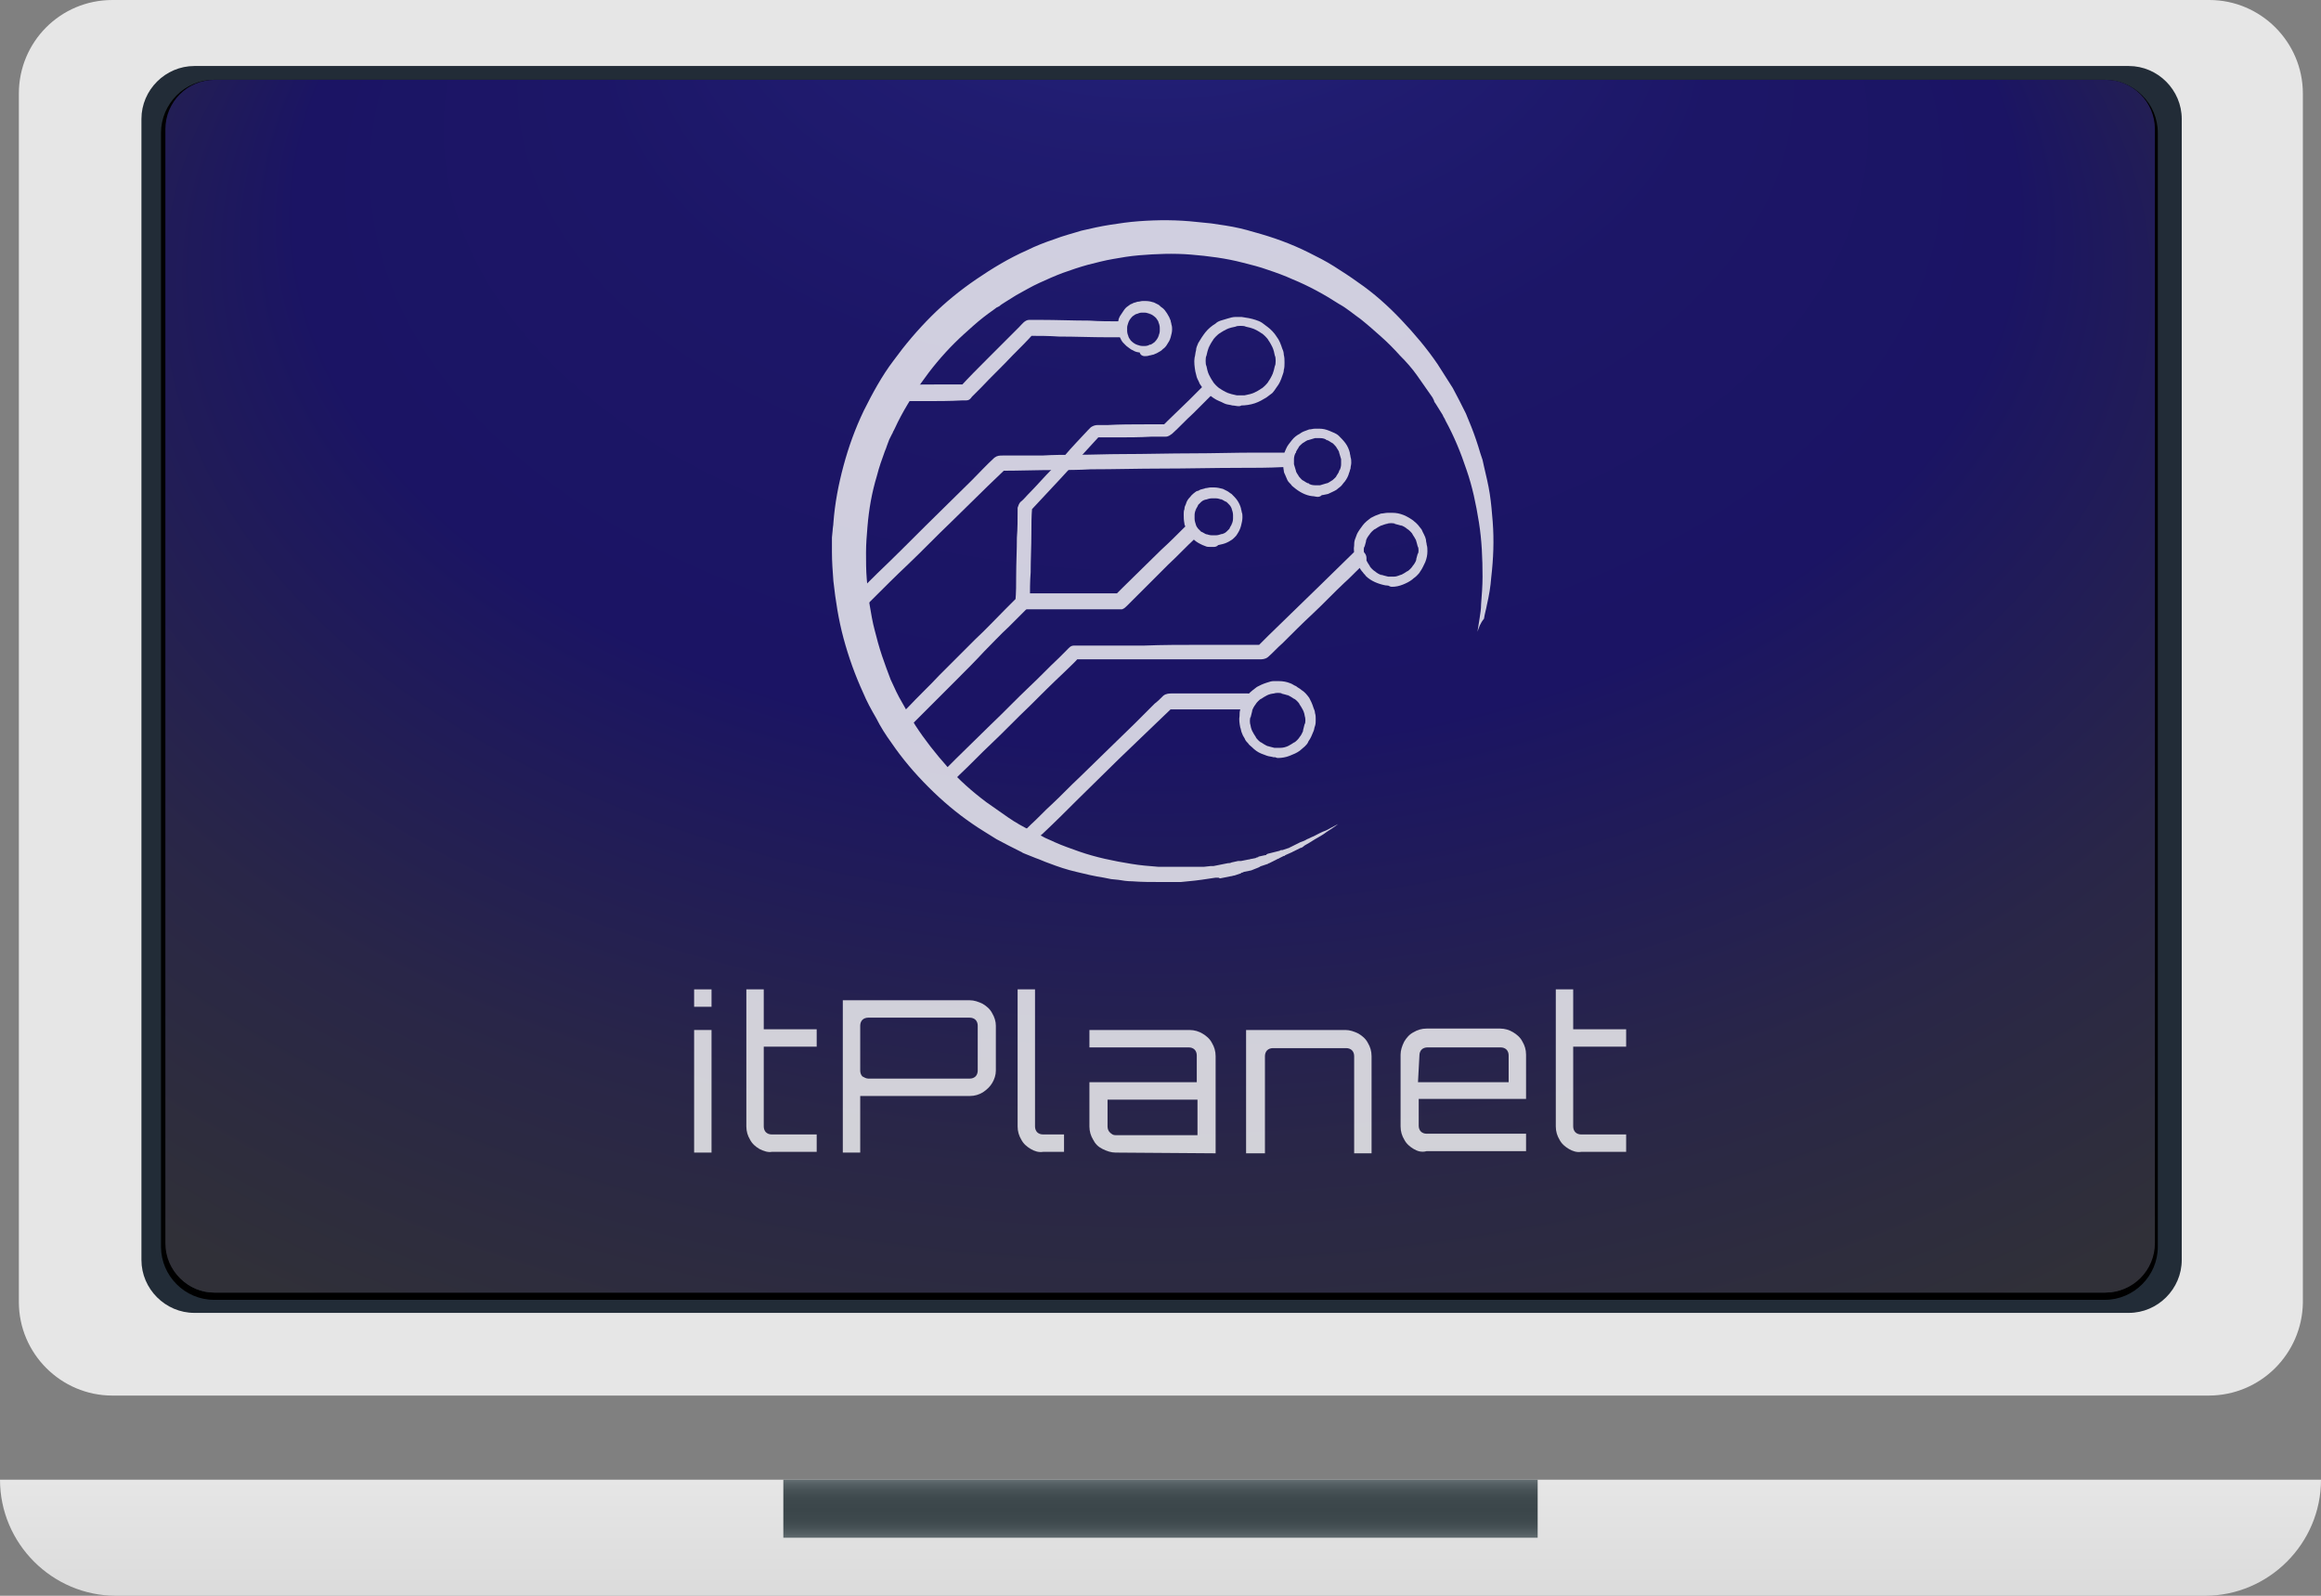 <?xml version="1.0" encoding="utf-8"?>
<!-- Generator: Adobe Illustrator 25.4.1, SVG Export Plug-In . SVG Version: 6.00 Build 0)  -->
<svg version="1.1" id="Слой_1" xmlns="http://www.w3.org/2000/svg" xmlns:xlink="http://www.w3.org/1999/xlink" x="0px" y="0px"
	 viewBox="0 0 320 220" style="enable-background:new 0 0 320 220;" xml:space="preserve">
<rect x="0" y="0" width="320" height="220" fill="#808080" stroke="none"/>
<style type="text/css">
	.st0{fill:url(#SVGID_1_);}
	.st1{fill:url(#SVGID_00000123438802494078333380000003738455240524126898_);}
	.st2{fill:url(#SVGID_00000070097276512550702620000014459206782276855698_);}
	.st3{fill:#222C37;}
	.st4{fill:url(#SVGID_00000039816703300642355190000006088159722766484377_);}
	.st5{opacity:0.8;}
	.st6{fill:#FCFCFC;}
</style>
<g>
	
		<linearGradient id="SVGID_1_" gradientUnits="userSpaceOnUse" x1="333.708" y1="49.708" x2="349.708" y2="49.708" gradientTransform="matrix(-4.371139e-08 -1 -1 4.371139e-08 209.708 553.708)">
		<stop  offset="0" style="stop-color:#DBDBDB"/>
		<stop  offset="1" style="stop-color:#E6E6E6"/>
	</linearGradient>
	<path class="st0" d="M304,220H16c-8.8,0-16-7.2-16-16l0,0h320l0,0C320,212.8,312.8,220,304,220z"/>
	
		<linearGradient id="SVGID_00000164491440152155856780000012744243028149065862_" gradientUnits="userSpaceOnUse" x1="337.708" y1="53.708" x2="345.708" y2="53.708" gradientTransform="matrix(-4.371139e-08 -1 -1 4.371139e-08 213.708 549.708)">
		<stop  offset="0" style="stop-color:#616C70"/>
		<stop  offset="5.650667e-02" style="stop-color:#566165"/>
		<stop  offset="0.166" style="stop-color:#475256"/>
		<stop  offset="0.293" style="stop-color:#3E494D"/>
		<stop  offset="0.482" style="stop-color:#3B464A"/>
		<stop  offset="0.682" style="stop-color:#3E494D"/>
		<stop  offset="0.816" style="stop-color:#475256"/>
		<stop  offset="0.931" style="stop-color:#566165"/>
		<stop  offset="1" style="stop-color:#636E72"/>
	</linearGradient>
	<rect x="108" y="204" style="fill:url(#SVGID_00000164491440152155856780000012744243028149065862_);" width="104" height="8"/>
	
		<linearGradient id="SVGID_00000052814284921420324080000003400661387634908601_" gradientUnits="userSpaceOnUse" x1="245.506" y1="165.46" x2="437.906" y2="165.46" gradientTransform="matrix(-4.371139e-08 -1 -1 4.371139e-08 325.51 437.906)">
		<stop  offset="0" style="stop-color:#E6E6E6"/>
		<stop  offset="1" style="stop-color:#E6E6E6"/>
	</linearGradient>
	<path style="fill:url(#SVGID_00000052814284921420324080000003400661387634908601_);" d="M304.5,192.4h-289
		c-7.1,0-12.9-5.8-12.9-12.9V12.9C2.6,5.8,8.3,0,15.5,0h289.1c7.1,0,12.9,5.8,12.9,12.9v166.7C317.4,186.6,311.7,192.4,304.5,192.4z
		"/>
	<path class="st3" d="M300.8,16.4v157.3c0,4-3.3,7.3-7.3,7.3H26.8c-4,0-7.3-3.3-7.3-7.3V16.4c0-4,3.3-7.3,7.3-7.3h266.7
		C297.5,9.1,300.8,12.4,300.8,16.4z"/>
</g>
<path d="M290.2,12c3.5,0,6.3,2.8,6.3,6.3v153.6c0,3.5-2.8,6.3-6.3,6.3H29.5c-3.5,0-6.3-2.8-6.3-6.3V18.3c0-3.5,2.8-6.3,6.3-6.3
	L290.2,12 M290.2,11H29.5c-4,0-7.3,3.3-7.3,7.3v153.6c0,4,3.3,7.3,7.3,7.3h260.7c4,0,7.3-3.3,7.3-7.3V18.3
	C297.5,14.3,294.2,11,290.2,11L290.2,11z"/>
<radialGradient id="SVGID_00000096760657611330400870000008663655685747595137_" cx="160" cy="159.488" r="234.087" fx="158.896" fy="372.582" gradientTransform="matrix(1 0 0 -0.62 0 193.472)" gradientUnits="userSpaceOnUse">
	<stop  offset="0" style="stop-color:#2E3192"/>
	<stop  offset="8.611822e-02" style="stop-color:#272681"/>
	<stop  offset="0.202" style="stop-color:#201C70"/>
	<stop  offset="0.332" style="stop-color:#1C1667"/>
	<stop  offset="0.507" style="stop-color:#1B1464"/>
	<stop  offset="0.523" style="stop-color:#1C1661"/>
	<stop  offset="0.705" style="stop-color:#292648"/>
	<stop  offset="0.869" style="stop-color:#303038"/>
	<stop  offset="1" style="stop-color:#333333"/>
</radialGradient>
<path style="fill:url(#SVGID_00000096760657611330400870000008663655685747595137_);" d="M29.6,178.2c-3.7,0-6.8-3-6.8-6.8V17.8
	c0-3.7,3-6.8,6.8-6.8h260.7c3.7,0,6.8,3,6.8,6.8v153.6c0,3.7-3,6.8-6.8,6.8L29.6,178.2L29.6,178.2z"/>
<g class="st5">
	<g>
		<g>
			<g>
				<path class="st6" d="M176.2,103.1c-0.2,0-0.5,0-0.7,0c0.1,0,0.1,0,0.2,0c-0.4-0.1-0.8-0.2-1.1-0.3c0.1,0,0.1,0,0.2,0.1
					c-0.4-0.2-0.7-0.4-1-0.6c0,0,0.1,0.1,0.1,0.1c-0.3-0.2-0.6-0.5-0.8-0.8c0,0,0.1,0.1,0.1,0.1c-0.2-0.3-0.4-0.6-0.6-1
					c0,0.1,0,0.1,0.1,0.2c-0.2-0.4-0.3-0.8-0.3-1.1c0,0.1,0,0.1,0,0.2c-0.1-0.4-0.1-0.8,0-1.2c0,0.1,0,0.1,0,0.2
					c0.1-0.4,0.2-0.8,0.3-1.2c0,0.1,0,0.1-0.1,0.2c0.2-0.4,0.3-0.7,0.6-1c0,0-0.1,0.1-0.1,0.1c0.2-0.3,0.5-0.6,0.8-0.8
					c0,0-0.1,0.1-0.1,0.1c0.3-0.2,0.6-0.4,1-0.6c-0.1,0-0.1,0-0.2,0.1c0.4-0.2,0.8-0.3,1.2-0.3c-0.1,0-0.1,0-0.2,0
					c0.4-0.1,0.8-0.1,1.2,0c-0.1,0-0.1,0-0.2,0c0.4,0.1,0.8,0.2,1.1,0.3c-0.1,0-0.1,0-0.2-0.1c0.4,0.2,0.7,0.4,1,0.6
					c0,0-0.1-0.1-0.1-0.1c0.3,0.2,0.6,0.5,0.8,0.8c0,0-0.1-0.1-0.1-0.1c0.2,0.3,0.4,0.6,0.6,1c0-0.1,0-0.1-0.1-0.2
					c0.2,0.4,0.3,0.8,0.3,1.1c0-0.1,0-0.1,0-0.2c0.1,0.4,0.1,0.8,0,1.2c0-0.1,0-0.1,0-0.2c-0.1,0.4-0.2,0.8-0.3,1.2
					c0-0.1,0-0.1,0.1-0.2c-0.2,0.4-0.3,0.7-0.6,1c0,0,0.1-0.1,0.1-0.1c-0.2,0.3-0.5,0.6-0.8,0.8c0,0,0.1-0.1,0.1-0.1
					c-0.3,0.2-0.6,0.4-1,0.6c0.1,0,0.1,0,0.2-0.1c-0.4,0.2-0.8,0.3-1.2,0.3c0.1,0,0.1,0,0.2,0C176.6,103.1,176.4,103.1,176.2,103.1
					c-0.2,0-0.4,0.1-0.5,0.2c-0.1,0.1-0.2,0.3-0.2,0.5c0,0.2,0.1,0.4,0.2,0.5c0.1,0.1,0.3,0.2,0.5,0.2c0.5,0,1.1-0.1,1.6-0.3
					c0.5-0.2,1-0.4,1.4-0.7c0.2-0.2,0.5-0.4,0.7-0.6c0.2-0.2,0.4-0.4,0.5-0.7c0.3-0.4,0.5-0.9,0.7-1.4c0.1-0.2,0.1-0.5,0.2-0.7
					c0.1-0.3,0.1-0.6,0.1-0.9c0-0.3,0-0.6-0.1-0.9c0-0.2-0.1-0.5-0.2-0.7c-0.1-0.3-0.2-0.6-0.3-0.8c-0.1-0.2-0.2-0.4-0.3-0.6
					c-0.3-0.4-0.6-0.8-1.1-1.1c-0.2-0.2-0.5-0.3-0.7-0.5c-0.3-0.1-0.5-0.3-0.8-0.4c-0.5-0.2-1-0.3-1.6-0.3c-0.2,0-0.5,0-0.7,0
					c-0.3,0-0.6,0.1-0.9,0.2c-0.3,0.1-0.6,0.2-0.8,0.3c-0.2,0.1-0.4,0.2-0.6,0.3c-0.4,0.3-0.8,0.6-1.2,1c-0.3,0.4-0.6,0.8-0.8,1.3
					c-0.1,0.3-0.2,0.5-0.3,0.8s-0.1,0.6-0.1,0.9c-0.1,0.5,0,1.1,0.1,1.6c0.1,0.2,0.1,0.5,0.2,0.7c0.1,0.3,0.2,0.5,0.4,0.8
					c0.1,0.3,0.3,0.5,0.5,0.7c0.1,0.2,0.3,0.3,0.5,0.5c0.4,0.4,0.8,0.7,1.3,0.9c0.3,0.1,0.5,0.2,0.8,0.3c0.3,0.1,0.6,0.1,0.9,0.2
					c0.2,0,0.5,0,0.7,0c0.2,0,0.4-0.1,0.5-0.2c0.1-0.1,0.2-0.3,0.2-0.5c0-0.2-0.1-0.4-0.2-0.5C176.6,103.2,176.4,103.1,176.2,103.1z
					"/>
			</g>
		</g>
		<g>
			<g>
				<path class="st6" d="M191.9,79.5c-0.2,0-0.4,0-0.7,0c0.1,0,0.1,0,0.2,0c-0.4-0.1-0.8-0.2-1.1-0.3c0.1,0,0.1,0,0.2,0.1
					c-0.3-0.1-0.7-0.3-1-0.6c0,0,0.1,0.1,0.1,0.1c-0.3-0.2-0.6-0.5-0.8-0.8c0,0,0.1,0.1,0.1,0.1c-0.2-0.3-0.4-0.6-0.6-1
					c0,0.1,0,0.1,0.1,0.2c-0.1-0.3-0.2-0.7-0.3-1.1c0,0.1,0,0.1,0,0.2c-0.1-0.4-0.1-0.8,0-1.1c0,0.1,0,0.1,0,0.2
					c0.1-0.4,0.2-0.7,0.3-1.1c0,0.1,0,0.1-0.1,0.2c0.1-0.3,0.3-0.7,0.6-1c0,0-0.1,0.1-0.1,0.1c0.2-0.3,0.5-0.6,0.8-0.8
					c0,0-0.1,0.1-0.1,0.1c0.3-0.2,0.6-0.4,1-0.6c-0.1,0-0.1,0-0.2,0.1c0.4-0.1,0.7-0.3,1.1-0.3c-0.1,0-0.1,0-0.2,0
					c0.4-0.1,0.8-0.1,1.2,0c-0.1,0-0.1,0-0.2,0c0.4,0.1,0.8,0.2,1.1,0.3c-0.1,0-0.1,0-0.2-0.1c0.3,0.1,0.7,0.3,1,0.6
					c0,0-0.1-0.1-0.1-0.1c0.3,0.2,0.6,0.5,0.8,0.8c0,0-0.1-0.1-0.1-0.1c0.2,0.3,0.4,0.6,0.6,1c0-0.1,0-0.1-0.1-0.2
					c0.1,0.3,0.2,0.7,0.3,1.1c0-0.1,0-0.1,0-0.2c0.1,0.4,0.1,0.8,0,1.1c0-0.1,0-0.1,0-0.2c-0.1,0.4-0.2,0.7-0.3,1.1
					c0-0.1,0-0.1,0.1-0.2c-0.1,0.3-0.3,0.7-0.6,1c0,0,0.1-0.1,0.1-0.1c-0.2,0.3-0.5,0.6-0.8,0.8c0,0,0.1-0.1,0.1-0.1
					c-0.3,0.2-0.6,0.4-1,0.6c0.1,0,0.1,0,0.2-0.1c-0.4,0.1-0.7,0.3-1.1,0.3c0.1,0,0.1,0,0.2,0C192.2,79.5,192.1,79.5,191.9,79.5
					c-0.2,0-0.4,0.1-0.5,0.2c-0.1,0.1-0.2,0.3-0.2,0.5c0,0.2,0.1,0.4,0.2,0.5c0.1,0.1,0.3,0.2,0.5,0.2c0.5,0,1-0.1,1.5-0.3
					c0.5-0.2,0.9-0.4,1.3-0.7c0.2-0.2,0.4-0.3,0.6-0.5c0.2-0.2,0.4-0.4,0.5-0.6c0.3-0.4,0.5-0.9,0.7-1.3c0.2-0.5,0.3-1,0.3-1.5
					c0-0.3,0-0.6-0.1-0.9c0-0.2-0.1-0.4-0.1-0.7c-0.1-0.5-0.4-0.9-0.6-1.4c-0.3-0.4-0.6-0.8-1-1.1c-0.2-0.2-0.4-0.3-0.7-0.5
					c-0.2-0.1-0.5-0.3-0.8-0.4c-0.5-0.2-1-0.3-1.5-0.3c-0.2,0-0.5,0-0.7,0c-0.3,0-0.6,0.1-0.9,0.1c-0.3,0.1-0.5,0.2-0.8,0.3
					c-0.2,0.1-0.4,0.2-0.6,0.3c-0.4,0.3-0.8,0.6-1.1,1c-0.3,0.4-0.6,0.8-0.8,1.2c-0.1,0.3-0.2,0.5-0.3,0.8c-0.1,0.3-0.1,0.6-0.1,0.8
					c-0.1,0.5,0,1,0.1,1.6c0,0.2,0.1,0.4,0.2,0.6c0.1,0.3,0.2,0.5,0.4,0.8c0.1,0.2,0.3,0.5,0.5,0.7c0.1,0.2,0.3,0.3,0.4,0.5
					c0.7,0.7,1.7,1.1,2.7,1.3c0.3,0,0.6,0.1,0.9,0.1c0.2,0,0.4-0.1,0.5-0.2c0.1-0.1,0.2-0.3,0.2-0.5c0-0.2-0.1-0.4-0.2-0.5
					C192.3,79.6,192.1,79.5,191.9,79.5z"/>
			</g>
		</g>
		<g>
			<g>
				<path class="st6" d="M167.4,73.8c-0.2,0-0.3,0-0.5,0c0.1,0,0.1,0,0.2,0c-0.3,0-0.6-0.1-0.9-0.2c0.1,0,0.1,0,0.2,0.1
					c-0.3-0.1-0.5-0.3-0.8-0.4c0,0,0.1,0.1,0.1,0.1c-0.2-0.2-0.4-0.4-0.6-0.6c0,0,0.1,0.1,0.1,0.1c-0.2-0.2-0.3-0.5-0.4-0.7
					c0,0.1,0,0.1,0.1,0.2c-0.1-0.3-0.2-0.6-0.2-0.9c0,0.1,0,0.1,0,0.2c0-0.3,0-0.6,0-0.9c0,0.1,0,0.1,0,0.2c0-0.3,0.1-0.6,0.2-0.8
					c0,0.1,0,0.1-0.1,0.2c0.1-0.3,0.3-0.5,0.4-0.8c0,0-0.1,0.1-0.1,0.1c0.2-0.2,0.4-0.4,0.6-0.6c0,0-0.1,0.1-0.1,0.1
					c0.2-0.2,0.5-0.3,0.8-0.4c-0.1,0-0.1,0-0.2,0.1c0.3-0.1,0.6-0.2,0.9-0.2c-0.1,0-0.1,0-0.2,0c0.3,0,0.6,0,0.9,0
					c-0.1,0-0.1,0-0.2,0c0.3,0,0.6,0.1,0.9,0.2c-0.1,0-0.1,0-0.2-0.1c0.3,0.1,0.5,0.3,0.8,0.4c0,0-0.1-0.1-0.1-0.1
					c0.2,0.2,0.4,0.4,0.6,0.6c0,0-0.1-0.1-0.1-0.1c0.2,0.2,0.3,0.5,0.4,0.7c0-0.1,0-0.1-0.1-0.2c0.1,0.3,0.2,0.6,0.2,0.9
					c0-0.1,0-0.1,0-0.2c0,0.3,0,0.6,0,0.9c0-0.1,0-0.1,0-0.2c0,0.3-0.1,0.6-0.2,0.8c0-0.1,0-0.1,0.1-0.2c-0.1,0.3-0.3,0.5-0.4,0.8
					c0,0,0.1-0.1,0.1-0.1c-0.2,0.2-0.4,0.4-0.6,0.6c0,0,0.1-0.1,0.1-0.1c-0.2,0.2-0.5,0.3-0.8,0.4c0.1,0,0.1,0,0.2-0.1
					c-0.3,0.1-0.6,0.2-0.9,0.2c0.1,0,0.1,0,0.2,0C167.7,73.8,167.5,73.8,167.4,73.8c-0.2,0-0.4,0.1-0.5,0.2
					c-0.1,0.1-0.2,0.3-0.2,0.5c0,0.2,0.1,0.4,0.2,0.5c0.1,0.1,0.3,0.2,0.5,0.2c0.4,0,0.8-0.1,1.2-0.2c0.4-0.1,0.8-0.3,1.1-0.5
					c0.2-0.1,0.4-0.3,0.5-0.4c0.2-0.2,0.3-0.3,0.4-0.5c0.2-0.3,0.4-0.7,0.5-1.1c0.1-0.4,0.2-0.8,0.2-1.2c0-0.2,0-0.5-0.1-0.7
					c0-0.2-0.1-0.3-0.1-0.5c-0.1-0.4-0.3-0.8-0.5-1.1c-0.2-0.3-0.5-0.6-0.8-0.9c-0.2-0.1-0.4-0.3-0.6-0.4c-0.2-0.1-0.4-0.2-0.6-0.3
					c-0.4-0.1-0.8-0.2-1.2-0.2c-0.2,0-0.4,0-0.5,0c-0.2,0-0.5,0.1-0.7,0.1c-0.2,0.1-0.4,0.1-0.7,0.2c-0.2,0.1-0.3,0.2-0.5,0.2
					c-0.3,0.2-0.7,0.5-0.9,0.8c-0.3,0.3-0.5,0.6-0.6,1c-0.1,0.2-0.2,0.4-0.2,0.7c-0.1,0.2-0.1,0.5-0.1,0.7c0,0.4,0,0.8,0.1,1.3
					c0,0.2,0.1,0.3,0.2,0.5c0.1,0.2,0.2,0.4,0.3,0.6c0.1,0.2,0.3,0.4,0.4,0.6c0.1,0.1,0.2,0.3,0.3,0.4c0.3,0.3,0.6,0.5,1,0.7
					c0.2,0.1,0.4,0.2,0.7,0.3c0.2,0.1,0.4,0.1,0.6,0.1c0.2,0,0.4,0,0.6,0c0.2,0,0.4-0.1,0.5-0.2c0.1-0.1,0.2-0.3,0.2-0.5
					c0-0.2-0.1-0.4-0.2-0.5C167.8,73.9,167.6,73.8,167.4,73.8z"/>
			</g>
		</g>
		<g>
			<g>
				<path class="st6" d="M171.1,54.5c-0.3,0-0.6,0-0.8,0c0.1,0,0.1,0,0.2,0c-0.5-0.1-0.9-0.2-1.4-0.4c0.1,0,0.1,0,0.2,0.1
					c-0.4-0.2-0.8-0.4-1.2-0.7c0,0,0.1,0.1,0.1,0.1c-0.4-0.3-0.7-0.6-1-1c0,0,0.1,0.1,0.1,0.1c-0.3-0.4-0.5-0.8-0.7-1.2
					c0,0.1,0,0.1,0.1,0.2c-0.2-0.4-0.3-0.9-0.4-1.4c0,0.1,0,0.1,0,0.2c-0.1-0.5-0.1-1,0-1.5c0,0.1,0,0.1,0,0.2
					c0.1-0.5,0.2-0.9,0.4-1.4c0,0.1,0,0.1-0.1,0.2c0.2-0.4,0.4-0.8,0.7-1.2c0,0-0.1,0.1-0.1,0.1c0.3-0.4,0.6-0.7,1-1
					c0,0-0.1,0.1-0.1,0.1c0.4-0.3,0.8-0.5,1.2-0.7c-0.1,0-0.1,0-0.2,0.1c0.4-0.2,0.9-0.3,1.4-0.4c-0.1,0-0.1,0-0.2,0
					c0.5-0.1,1-0.1,1.5,0c-0.1,0-0.1,0-0.2,0c0.5,0.1,0.9,0.2,1.4,0.4c-0.1,0-0.1,0-0.2-0.1c0.4,0.2,0.8,0.4,1.2,0.7
					c0,0-0.1-0.1-0.1-0.1c0.4,0.3,0.7,0.6,1,1c0,0-0.1-0.1-0.1-0.1c0.3,0.4,0.5,0.8,0.7,1.2c0-0.1,0-0.1-0.1-0.2
					c0.2,0.4,0.3,0.9,0.4,1.4c0-0.1,0-0.1,0-0.2c0.1,0.5,0.1,1,0,1.5c0-0.1,0-0.1,0-0.2c-0.1,0.5-0.2,0.9-0.4,1.4
					c0-0.1,0-0.1,0.1-0.2c-0.2,0.4-0.4,0.8-0.7,1.2c0,0,0.1-0.1,0.1-0.1c-0.3,0.4-0.6,0.7-1,1c0,0,0.1-0.1,0.1-0.1
					c-0.4,0.3-0.8,0.5-1.2,0.7c0.1,0,0.1,0,0.2-0.1c-0.4,0.2-0.9,0.3-1.4,0.4c0.1,0,0.1,0,0.2,0C171.5,54.5,171.3,54.5,171.1,54.5
					c-0.2,0-0.4,0.1-0.5,0.2c-0.1,0.1-0.2,0.3-0.2,0.5c0,0.2,0.1,0.4,0.2,0.5c0.1,0.1,0.3,0.2,0.5,0.2c0.6,0,1.3-0.1,1.9-0.3
					c0.6-0.2,1.1-0.5,1.6-0.8c0.3-0.2,0.5-0.4,0.8-0.6c0.2-0.2,0.4-0.5,0.6-0.8c0.4-0.5,0.6-1,0.8-1.6c0.1-0.3,0.2-0.5,0.2-0.8
					c0.1-0.3,0.1-0.7,0.1-1c0-0.4,0-0.7-0.1-1.1c0-0.3-0.1-0.6-0.2-0.8c-0.2-0.6-0.4-1.2-0.8-1.7c-0.3-0.5-0.8-1-1.2-1.3
					c-0.3-0.2-0.5-0.4-0.8-0.6c-0.3-0.2-0.6-0.3-0.9-0.4c-0.6-0.2-1.2-0.3-1.9-0.4c-0.3,0-0.6,0-0.9,0c-0.3,0-0.7,0.1-1,0.2
					c-0.3,0.1-0.7,0.2-1,0.3c-0.3,0.1-0.5,0.2-0.7,0.4c-0.5,0.3-1,0.7-1.4,1.2c-0.4,0.5-0.7,1-1,1.5c-0.1,0.3-0.3,0.6-0.3,1
					c-0.1,0.3-0.1,0.7-0.2,1c-0.1,0.6,0,1.3,0.1,1.9c0.1,0.3,0.1,0.5,0.2,0.8c0.1,0.3,0.3,0.6,0.4,0.9c0.2,0.3,0.4,0.6,0.6,0.8
					c0.2,0.2,0.4,0.4,0.6,0.6c0.4,0.4,1,0.8,1.5,1c0.3,0.1,0.6,0.3,0.9,0.4c0.3,0.1,0.6,0.1,0.9,0.2c0.3,0,0.6,0.1,0.9,0.1
					c0.2,0,0.4-0.1,0.5-0.2c0.1-0.1,0.2-0.3,0.2-0.5c0-0.2-0.1-0.4-0.2-0.5C171.4,54.6,171.2,54.5,171.1,54.5z"/>
			</g>
		</g>
		<g>
			<g>
				<path class="st6" d="M157.8,47.7c-0.2,0-0.3,0-0.5,0c0.1,0,0.1,0,0.2,0c-0.3,0-0.5-0.1-0.8-0.2c0.1,0,0.1,0,0.2,0.1
					c-0.2-0.1-0.5-0.2-0.7-0.4c0,0,0.1,0.1,0.1,0.1c-0.2-0.2-0.4-0.3-0.5-0.5c0,0,0.1,0.1,0.1,0.1c-0.2-0.2-0.3-0.4-0.4-0.7
					c0,0.1,0,0.1,0.1,0.2c-0.1-0.2-0.2-0.5-0.2-0.8c0,0.1,0,0.1,0,0.2c0-0.3,0-0.5,0-0.8c0,0.1,0,0.1,0,0.2c0-0.3,0.1-0.5,0.2-0.8
					c0,0.1,0,0.1-0.1,0.2c0.1-0.2,0.2-0.5,0.4-0.7c0,0-0.1,0.1-0.1,0.1c0.2-0.2,0.3-0.4,0.5-0.5c0,0-0.1,0.1-0.1,0.1
					c0.2-0.2,0.4-0.3,0.7-0.4c-0.1,0-0.1,0-0.2,0.1c0.2-0.1,0.5-0.2,0.7-0.2c-0.1,0-0.1,0-0.2,0c0.3,0,0.5,0,0.8,0
					c-0.1,0-0.1,0-0.2,0c0.3,0,0.5,0.1,0.8,0.2c-0.1,0-0.1,0-0.2-0.1c0.2,0.1,0.5,0.2,0.7,0.4c0,0-0.1-0.1-0.1-0.1
					c0.2,0.2,0.4,0.3,0.5,0.5c0,0-0.1-0.1-0.1-0.1c0.2,0.2,0.3,0.4,0.4,0.7c0-0.1,0-0.1-0.1-0.2c0.1,0.2,0.2,0.5,0.2,0.8
					c0-0.1,0-0.1,0-0.2c0,0.3,0,0.5,0,0.8c0-0.1,0-0.1,0-0.2c0,0.3-0.1,0.5-0.2,0.8c0-0.1,0-0.1,0.1-0.2c-0.1,0.2-0.2,0.5-0.4,0.7
					c0,0,0.1-0.1,0.1-0.1c-0.2,0.2-0.3,0.4-0.5,0.5c0,0,0.1-0.1,0.1-0.1c-0.2,0.2-0.4,0.3-0.7,0.4c0.1,0,0.1,0,0.2-0.1
					c-0.2,0.1-0.5,0.2-0.7,0.2c0.1,0,0.1,0,0.2,0C158.1,47.7,158,47.7,157.8,47.7c-0.2,0-0.4,0.1-0.5,0.2c-0.1,0.1-0.2,0.3-0.2,0.5
					c0,0.2,0.1,0.4,0.2,0.5c0.1,0.1,0.3,0.2,0.5,0.2c0.2,0,0.4,0,0.7-0.1c0.2,0,0.3-0.1,0.5-0.1c0.3-0.1,0.7-0.3,1-0.5
					c0.2-0.1,0.3-0.3,0.5-0.4c0.1-0.1,0.3-0.3,0.4-0.5c0.2-0.3,0.4-0.6,0.5-1c0.1-0.4,0.2-0.7,0.2-1.1c0-0.2,0-0.4-0.1-0.7
					c0-0.2-0.1-0.3-0.1-0.5c-0.1-0.3-0.3-0.7-0.5-1c-0.2-0.3-0.4-0.6-0.7-0.8c-0.2-0.1-0.3-0.3-0.5-0.4c-0.2-0.1-0.4-0.2-0.6-0.3
					c-0.3-0.1-0.7-0.2-1.1-0.2c-0.2,0-0.3,0-0.5,0c-0.2,0-0.4,0.1-0.7,0.1c-0.2,0.1-0.4,0.1-0.6,0.2c-0.1,0.1-0.3,0.1-0.4,0.2
					c-0.3,0.2-0.6,0.4-0.8,0.7c-0.2,0.3-0.4,0.6-0.6,0.9c-0.1,0.2-0.2,0.4-0.2,0.6c-0.1,0.2-0.1,0.4-0.1,0.6c0,0.4,0,0.8,0.1,1.1
					c0,0.2,0.1,0.3,0.1,0.4c0.1,0.2,0.2,0.4,0.3,0.6c0.1,0.2,0.2,0.3,0.4,0.5c0.1,0.1,0.2,0.2,0.3,0.3c0.3,0.2,0.6,0.5,0.9,0.6
					c0.3,0.2,0.7,0.3,1.1,0.3c0.2,0,0.4,0.1,0.7,0.1c0.2,0,0.4-0.1,0.5-0.2c0.1-0.1,0.2-0.3,0.2-0.5c0-0.2-0.1-0.4-0.2-0.5
					C158.2,47.8,158,47.7,157.8,47.7z"/>
			</g>
		</g>
		<g>
			<g>
				<path class="st6" d="M181.7,66.9c-0.2,0-0.4,0-0.6,0c0.1,0,0.1,0,0.2,0c-0.4,0-0.7-0.1-1-0.3c0.1,0,0.1,0,0.2,0.1
					c-0.3-0.1-0.6-0.3-0.9-0.5c0,0,0.1,0.1,0.1,0.1c-0.3-0.2-0.5-0.5-0.7-0.7c0,0,0.1,0.1,0.1,0.1c-0.2-0.3-0.4-0.6-0.5-0.9
					c0,0.1,0,0.1,0.1,0.2c-0.1-0.3-0.2-0.7-0.3-1c0,0.1,0,0.1,0,0.2c0-0.4,0-0.7,0-1.1c0,0.1,0,0.1,0,0.2c0-0.3,0.1-0.7,0.3-1
					c0,0.1,0,0.1-0.1,0.2c0.1-0.3,0.3-0.6,0.5-0.9c0,0-0.1,0.1-0.1,0.1c0.2-0.3,0.5-0.5,0.7-0.7c0,0-0.1,0.1-0.1,0.1
					c0.3-0.2,0.6-0.4,0.9-0.5c-0.1,0-0.1,0-0.2,0.1c0.3-0.1,0.7-0.2,1-0.3c-0.1,0-0.1,0-0.2,0c0.4,0,0.7,0,1.1,0c-0.1,0-0.1,0-0.2,0
					c0.4,0,0.7,0.1,1,0.3c-0.1,0-0.1,0-0.2-0.1c0.3,0.1,0.6,0.3,0.9,0.5c0,0-0.1-0.1-0.1-0.1c0.3,0.2,0.5,0.5,0.7,0.7
					c0,0-0.1-0.1-0.1-0.1c0.2,0.3,0.4,0.6,0.5,0.9c0-0.1,0-0.1-0.1-0.2c0.1,0.3,0.2,0.7,0.3,1c0-0.1,0-0.1,0-0.2c0,0.4,0,0.7,0,1.1
					c0-0.1,0-0.1,0-0.2c0,0.3-0.1,0.7-0.3,1c0-0.1,0-0.1,0.1-0.2c-0.1,0.3-0.3,0.6-0.5,0.9c0,0,0.1-0.1,0.1-0.1
					c-0.2,0.3-0.5,0.5-0.7,0.7c0,0,0.1-0.1,0.1-0.1c-0.3,0.2-0.6,0.4-0.9,0.5c0.1,0,0.1,0,0.2-0.1c-0.3,0.1-0.7,0.2-1,0.3
					c0.1,0,0.1,0,0.2,0C182,66.9,181.9,66.9,181.7,66.9c-0.2,0-0.4,0.1-0.5,0.2c-0.1,0.1-0.2,0.3-0.2,0.5c0,0.2,0.1,0.4,0.2,0.5
					c0.1,0.1,0.3,0.2,0.5,0.2c0.5,0,1-0.1,1.4-0.2c0.4-0.2,0.9-0.4,1.2-0.6c0.2-0.2,0.4-0.3,0.6-0.5c0.2-0.2,0.3-0.4,0.5-0.6
					c0.3-0.4,0.5-0.8,0.6-1.2c0.1-0.2,0.1-0.4,0.2-0.6c0-0.3,0.1-0.5,0.1-0.8c0-0.3,0-0.5-0.1-0.8c0-0.2-0.1-0.4-0.1-0.6
					c-0.1-0.4-0.3-0.9-0.6-1.3c-0.3-0.4-0.6-0.7-0.9-1c-0.2-0.2-0.4-0.3-0.6-0.4c-0.2-0.1-0.5-0.2-0.7-0.3c-0.5-0.2-0.9-0.3-1.4-0.3
					c-0.2,0-0.4,0-0.6,0c-0.3,0-0.5,0.1-0.8,0.1c-0.3,0.1-0.5,0.2-0.8,0.3c-0.2,0.1-0.4,0.2-0.5,0.3c-0.4,0.2-0.8,0.5-1.1,0.9
					c-0.3,0.4-0.6,0.7-0.8,1.2c-0.1,0.2-0.2,0.5-0.3,0.7c-0.1,0.3-0.1,0.5-0.1,0.8c0,0.5,0,1,0.1,1.5c0,0.2,0.1,0.4,0.2,0.6
					c0.1,0.2,0.2,0.5,0.3,0.7c0.1,0.2,0.3,0.4,0.5,0.6c0.1,0.2,0.3,0.3,0.4,0.4c0.7,0.6,1.6,1.1,2.5,1.2c0.3,0,0.5,0.1,0.8,0.1
					c0.2,0,0.4-0.1,0.5-0.2c0.1-0.1,0.2-0.3,0.2-0.5c0-0.2-0.1-0.4-0.2-0.5C182.1,67,181.9,66.9,181.7,66.9z"/>
			</g>
		</g>
		<g>
			<g>
				<path class="st6" d="M165.9,53.2c-0.6,0.6-1.3,1.3-1.9,1.9c-1,1-2.1,2-3.1,3c-0.2,0.2-0.5,0.5-0.7,0.7c0.3-0.1,0.5-0.2,0.7-0.3
					c-1,0-2.1,0-3.1,0c-1.7,0-3.4,0-5.1,0.1c-0.5,0-0.9,0-1.4,0c-0.3,0-0.6,0.1-0.9,0.3c-0.1,0.1-0.3,0.3-0.4,0.4
					c-1.1,1.2-2.2,2.3-3.2,3.5c-0.5,0.6-1.1,1.2-1.6,1.7c-1.2,1.2-2.3,2.5-3.5,3.7c-0.3,0.3-0.6,0.7-1,1c-0.2,0.2-0.3,0.5-0.4,0.8
					c0,0.1,0,0.2,0,0.3c0,1.3,0,2.6-0.1,3.8c0,1.8-0.1,3.5-0.1,5.3c0,1.1,0,2.3-0.1,3.4c0,0.1,0,0.1,0,0.2c0.1-0.3,0.2-0.5,0.3-0.7
					c-0.6,0.6-1.2,1.2-1.7,1.7c-1.4,1.4-2.7,2.8-4.1,4.1c-1.7,1.7-3.3,3.3-5,5c-1.4,1.5-2.9,2.9-4.3,4.4c-0.7,0.7-1.4,1.4-2.1,2.1
					c0,0,0,0,0,0c-0.4,0.4-0.4,1.1,0,1.5c0.4,0.4,1.1,0.4,1.5,0c0.3-0.4,0.7-0.7,1-1.1c0.9-0.9,1.8-1.8,2.7-2.7
					c1.2-1.2,2.4-2.4,3.6-3.6c1.3-1.3,2.6-2.6,3.8-3.9c1.1-1.1,2.2-2.3,3.4-3.4c0.7-0.7,1.5-1.5,2.2-2.2c0.1-0.1,0.3-0.3,0.4-0.4
					c0.3-0.3,0.3-0.7,0.3-1.1c0-1.3,0-2.5,0.1-3.8c0-1.8,0.1-3.6,0.1-5.4c0-1.2,0-2.3,0.1-3.5c0-0.1,0-0.1,0-0.2
					c-0.1,0.3-0.2,0.5-0.3,0.7c1.4-1.5,2.8-3,4.2-4.5c1.1-1.2,2.2-2.4,3.3-3.6c0.7-0.8,1.5-1.6,2.2-2.4c-0.3,0.1-0.5,0.2-0.7,0.3
					c0.9,0,1.9,0,2.8,0c1.7,0,3.3,0,5-0.1c0.5,0,1.1,0,1.6,0c0.1,0,0.2,0,0.3,0c0.4,0,0.6-0.2,0.9-0.4c1-0.9,1.9-1.9,2.9-2.8
					c0.9-0.9,1.8-1.8,2.7-2.7c0,0,0,0,0,0c0.4-0.4,0.4-1.1,0-1.5C167,52.8,166.4,52.8,165.9,53.2L165.9,53.2z"/>
			</g>
		</g>
		<g>
			<g>
				<path class="st6" d="M154.4,44.3c-1.4,0-2.8,0-4.2-0.1c-2.3,0-4.5-0.1-6.8-0.1c-0.5,0-1,0-1.5,0c-0.6,0-1,0.6-1.4,1
					c-1.5,1.5-3,3-4.5,4.5c-1.2,1.2-2.4,2.4-3.5,3.6c0,0,0,0-0.1,0.1c0.3-0.1,0.5-0.2,0.7-0.3c-1.1,0-2.2,0-3.3,0
					c-1.8,0-3.5,0-5.3,0.1c-0.4,0-0.8,0-1.2,0c-0.6,0-1.1,0.5-1.1,1.1c0,0.6,0.5,1.1,1.1,1.1c1.4,0,2.7,0,4.1,0c1.8,0,3.6,0,5.3-0.1
					c0.2,0,0.3,0,0.5,0c0.4,0,0.6-0.2,0.8-0.5c0.4-0.4,0.8-0.8,1.3-1.3c1.4-1.5,2.9-2.9,4.3-4.4c1-1,2-2,2.9-3c0,0,0,0,0,0
					c-0.3,0.1-0.5,0.2-0.7,0.3c1.4,0,2.8,0,4.2,0.1c2.3,0,4.5,0.1,6.8,0.1c0.5,0,1,0,1.5,0c0.6,0,1.1-0.5,1.1-1.1
					C155.4,44.7,155,44.3,154.4,44.3L154.4,44.3z"/>
			</g>
		</g>
		<g>
			<g>
				<path class="st6" d="M141.9,116.7c0.7-0.6,1.3-1.3,2-1.9c1.6-1.5,3.2-3.1,4.7-4.6c1.9-1.9,3.8-3.7,5.7-5.6
					c1.7-1.6,3.3-3.2,5-4.8c0.8-0.8,1.6-1.5,2.4-2.3c0,0,0,0,0,0c-0.3,0.1-0.5,0.2-0.7,0.3c1.2,0,2.5,0,3.7,0c2,0,3.9,0,5.9,0
					c0.5,0,0.9,0,1.4,0c0.6,0,1.1-0.5,1.1-1.1c0-0.6-0.5-1.1-1.1-1.1c-1,0-2,0-3,0c-1.8,0-3.6,0-5.4,0c-0.6,0-1.3,0-1.9,0
					c-0.5,0-0.9,0-1.3,0.3c-0.4,0.4-0.8,0.8-1.2,1.1c-0.9,0.9-1.8,1.8-2.7,2.7c-1.2,1.2-2.5,2.4-3.7,3.6c-1.3,1.3-2.7,2.6-4,3.9
					c-1.3,1.2-2.5,2.5-3.8,3.7c-1,0.9-1.9,1.9-2.9,2.8c-0.5,0.5-1,1-1.5,1.4c0,0,0,0-0.1,0.1c-0.4,0.4-0.4,1.1,0,1.5
					C140.8,117.1,141.5,117.1,141.9,116.7L141.9,116.7z"/>
			</g>
		</g>
		<g>
			<g>
				<path class="st6" d="M176.9,62.4c-1.3,0-2.5,0-3.8,0c-2.9,0-5.8,0.1-8.7,0.1c-3.2,0-6.4,0.1-9.6,0.1c-2.2,0-4.3,0.1-6.5,0.1
					c-1.5,0-3,0-4.6,0.1c-1.1,0-2.2,0-3.3,0c-0.7,0-1.4,0-2.1,0c-0.5,0-0.8,0-1.2,0.3c-1.1,1-2.1,2.1-3.1,3.1
					c-2.1,2.1-4.3,4.2-6.4,6.3c-2.2,2.2-4.4,4.4-6.7,6.6c-1.3,1.3-2.6,2.6-3.9,3.8c-0.1,0.1-0.1,0.1-0.2,0.2c-0.4,0.4-0.4,1.1,0,1.5
					c0.4,0.4,1.1,0.4,1.5,0c0.7-0.7,1.3-1.3,2-2c1.6-1.6,3.2-3.2,4.9-4.8c2-1.9,3.9-3.9,5.9-5.8c1.7-1.7,3.4-3.3,5.1-5
					c0.8-0.8,1.7-1.6,2.5-2.4c0,0,0,0,0,0c-0.3,0.1-0.5,0.2-0.7,0.3c2.5,0,5-0.1,7.5-0.1c1.6,0,3.2,0,4.9-0.1c3.2,0,6.5-0.1,9.7-0.1
					c3.6,0,7.2-0.1,10.9-0.1c1.9,0,3.9,0,5.8-0.1c0,0,0.1,0,0.1,0c0.6,0,1.1-0.5,1.1-1.1C177.9,62.9,177.5,62.4,176.9,62.4
					L176.9,62.4z"/>
			</g>
		</g>
		<g>
			<g>
				<path class="st6" d="M141.4,84c1.5,0,3.1,0,4.6,0c2.4,0,4.7,0,7.1,0c0.3,0,0.6,0,1,0c0.2,0,0.4,0,0.6,0c0.3-0.1,0.5-0.3,0.7-0.5
					c0.2-0.2,0.4-0.4,0.7-0.7c1.6-1.6,3.3-3.3,4.9-4.9c1.3-1.2,2.5-2.5,3.8-3.7c0,0,0,0,0.1-0.1c0.4-0.4,0.4-1.1,0-1.5
					c-0.4-0.4-1.1-0.4-1.5,0c-1.1,1.1-2.2,2.2-3.3,3.2c-1.7,1.7-3.5,3.4-5.2,5.1c-0.4,0.4-0.8,0.8-1.2,1.2c0.3-0.1,0.5-0.2,0.7-0.3
					c-1.5,0-2.9,0-4.4,0c-2.3,0-4.7,0-7,0c-0.5,0-1.1,0-1.6,0c-0.6,0-1.1,0.5-1.1,1.1C140.4,83.6,140.8,84,141.4,84L141.4,84z"/>
			</g>
		</g>
		<g>
			<g>
				<path class="st6" d="M130.5,108.6c0.6-0.6,1.2-1.2,1.8-1.8c1.5-1.4,2.9-2.9,4.4-4.3c1.8-1.7,3.5-3.5,5.3-5.2
					c1.5-1.5,3-3,4.6-4.5c0.7-0.7,1.5-1.4,2.2-2.2c0,0,0,0,0,0c-0.3,0.1-0.5,0.2-0.7,0.3c0.7,0,1.3,0,2,0c1.6,0,3.2,0,4.9,0
					c2.1,0,4.2,0,6.3,0c2.1,0,4.2,0,6.3,0c1.6,0,3.1,0,4.7,0c0.4,0,0.9,0,1.3,0c0.4,0,0.8,0,1.2-0.3c0.7-0.6,1.3-1.3,2-1.9
					c1.4-1.4,2.8-2.8,4.2-4.1c1.5-1.4,2.9-2.9,4.4-4.3c0.9-0.8,1.7-1.7,2.6-2.5c0,0,0.1-0.1,0.1-0.1c0.4-0.4,0.4-1.1,0-1.5
					c-0.4-0.4-1.1-0.4-1.5,0c-1.5,1.5-3,2.9-4.5,4.4c-2.4,2.3-4.8,4.7-7.2,7c-0.5,0.5-1.1,1.1-1.6,1.6c0.3-0.1,0.5-0.2,0.7-0.3
					c-0.9,0-1.7,0-2.6,0c-2,0-4.1,0-6.1,0c-2.5,0-5,0-7.5,0.1c-2.2,0-4.3,0-6.5,0c-1.1,0-2.1,0-3.2,0c-0.5,0-0.7,0.3-1,0.6
					c-0.4,0.4-0.7,0.7-1.1,1.1c-1.4,1.3-2.7,2.7-4.1,4c-1.8,1.7-3.5,3.5-5.3,5.2c-1.6,1.6-3.2,3.1-4.8,4.7c-0.9,0.9-1.7,1.7-2.6,2.6
					c0,0-0.1,0.1-0.1,0.1c-0.4,0.4-0.4,1.1,0,1.5C129.4,109,130,109.1,130.5,108.6L130.5,108.6z"/>
			</g>
		</g>
		<g>
			<path class="st6" d="M203.7,87.1c0.1-0.6,0.2-1.3,0.3-1.9c0.1-0.6,0.2-1.3,0.2-1.9c0.1-1.3,0.2-2.5,0.2-3.8c0-2.5-0.1-5-0.5-7.5
				c-0.4-2.5-0.9-4.9-1.7-7.2c-0.8-2.4-1.7-4.6-2.9-6.8c-0.1-0.3-0.3-0.5-0.4-0.8l-0.5-0.8l-0.5-0.8c-0.1-0.1-0.2-0.3-0.2-0.4
				l-0.2-0.4c-0.7-1-1.4-2-2.1-3c-0.7-1-1.5-1.9-2.4-2.8c-0.8-0.9-1.7-1.8-2.6-2.6c-0.9-0.8-1.8-1.6-2.8-2.4c-1-0.7-1.9-1.5-3-2.1
				c-2-1.3-4.2-2.5-6.4-3.4c-1.1-0.5-2.2-0.9-3.4-1.3c-1.1-0.4-2.3-0.7-3.5-1c-2.3-0.6-4.7-0.9-7.1-1.1c-2.4-0.2-4.8-0.1-7.2,0.1
				c-1.2,0.1-2.4,0.3-3.5,0.5c-1.2,0.2-2.3,0.5-3.5,0.8c-1.1,0.3-2.3,0.7-3.4,1.1c-1.1,0.4-2.2,0.9-3.3,1.4
				c-1.1,0.5-2.1,1.1-3.2,1.7l-0.8,0.5l-0.8,0.5c-0.3,0.2-0.5,0.3-0.7,0.5l-0.2,0.1l-0.2,0.1l-0.4,0.3c-1,0.7-1.9,1.4-2.8,2.2
				c-0.9,0.8-1.8,1.6-2.6,2.4c-1.7,1.7-3.2,3.5-4.6,5.5c-0.7,1-1.3,2-1.9,3c-0.6,1-1.2,2.1-1.7,3.2l-0.2,0.4
				c-0.1,0.1-0.1,0.3-0.2,0.4l-0.4,0.8l-0.3,0.8c-0.1,0.3-0.2,0.6-0.3,0.8c-0.4,1.1-0.8,2.2-1.1,3.4c-0.7,2.3-1.1,4.6-1.3,7
				c-0.1,1.2-0.2,2.4-0.2,3.6c0,1.2,0,2.4,0.1,3.6c0.1,1.2,0.2,2.4,0.4,3.6c0.2,1.2,0.4,2.4,0.7,3.5c0.3,1.2,0.6,2.3,1,3.5
				c0.2,0.6,0.4,1.1,0.6,1.7l0.3,0.8l0.3,0.8c0.5,1.1,1,2.2,1.6,3.2c0.6,1.1,1.2,2.1,1.8,3.1c1.3,2,2.8,3.9,4.4,5.7
				c1.6,1.8,3.4,3.4,5.4,4.9c1,0.7,2,1.4,3,2.1c1,0.7,2.1,1.3,3.1,1.8c0.1,0.1,0.3,0.1,0.4,0.2l0.4,0.2l0.4,0.2
				c0.1,0.1,0.3,0.1,0.4,0.2c0.5,0.3,1.1,0.5,1.7,0.8c1.1,0.5,2.3,0.9,3.4,1.3c2.3,0.8,4.7,1.3,7.2,1.7c1.2,0.2,2.4,0.3,3.7,0.4
				l0.9,0c0.1,0,0.2,0,0.2,0l0.2,0l0.5,0l0.5,0c0.1,0,0.2,0,0.2,0l0.2,0l0.9,0l0.9,0l0.2,0c0.1,0,0.2,0,0.2,0l0.5,0l0.5,0l0.2,0
				l0.2,0l0.9-0.1l0.1,0l0.1,0l0.2,0l0.5-0.1l0.5-0.1l0.5-0.1l0.5-0.1c0.2,0,0.3,0,0.5-0.1l0.9-0.2c0.1,0,0.2,0,0.2,0l0.2,0l0.5-0.1
				l0.5-0.1c0.2,0,0.3-0.1,0.5-0.1l0.5-0.1l0.2-0.1c0.1,0,0.2,0,0.2-0.1l0.9-0.2c0.1,0,0.2,0,0.2-0.1l0.2-0.1l0.4-0.1l0.4-0.1
				c0.1,0,0.3-0.1,0.4-0.1l0.4-0.1l0.2-0.1l0.1,0l0.1,0l0.9-0.3c0.1,0,0.1-0.1,0.2-0.1l0.2-0.1l0.4-0.2l0.4-0.2l0.4-0.2
				c0.3-0.1,0.6-0.2,0.9-0.4c0.3-0.1,0.6-0.3,0.9-0.4c0.6-0.3,1.1-0.6,1.7-0.8c0.6-0.3,1.1-0.6,1.7-0.9c-0.5,0.4-1,0.7-1.6,1.1
				c-0.5,0.4-1.1,0.7-1.6,1c-0.3,0.2-0.5,0.3-0.8,0.5c-0.3,0.2-0.6,0.3-0.8,0.5c-0.1,0.1-0.3,0.2-0.4,0.2l-0.4,0.2l-0.4,0.2
				l-0.2,0.1c-0.1,0-0.1,0.1-0.2,0.1l-0.9,0.4l-0.1,0.1l-0.1,0l-0.2,0.1l-0.4,0.2c-0.1,0.1-0.3,0.1-0.4,0.2l-0.4,0.2l-0.4,0.2
				l-0.2,0.1c-0.1,0-0.2,0.1-0.2,0.1l-0.9,0.3c-0.1,0-0.2,0.1-0.2,0.1l-0.2,0.1l-0.5,0.2c-0.2,0.1-0.3,0.1-0.5,0.2l-0.5,0.1
				l-0.5,0.1l-0.2,0.1c-0.1,0-0.2,0-0.2,0.1l-0.9,0.3c-0.2,0-0.3,0.1-0.5,0.1l-0.5,0.1l-0.5,0.1l-0.5,0.1L168,121l-0.2,0l-0.1,0
				l-0.1,0c-1.3,0.2-2.6,0.4-3.8,0.5l-1,0.1l-0.2,0c-0.1,0-0.2,0-0.2,0l-0.5,0l-0.5,0l-0.2,0c-0.1,0-0.2,0-0.2,0l-1,0
				c-1.3,0-2.6,0-3.9-0.1c-0.7,0-1.3-0.1-1.9-0.2l-1-0.1l-1-0.2c-1.3-0.2-2.6-0.5-3.8-0.8c-1.3-0.3-2.5-0.7-3.8-1.2
				c-0.6-0.2-1.2-0.5-1.8-0.7c-0.2-0.1-0.3-0.1-0.5-0.2l-0.5-0.2l-0.5-0.2c-0.2-0.1-0.3-0.1-0.4-0.2c-1.2-0.6-2.4-1.2-3.5-1.8
				c-1.1-0.7-2.3-1.4-3.3-2.1c-2.2-1.5-4.2-3.2-6.1-5.1c-1.9-1.9-3.6-3.9-5.1-6.1c-0.8-1.1-1.5-2.2-2.1-3.4
				c-0.7-1.2-1.3-2.3-1.8-3.5c-1.1-2.4-2-4.9-2.7-7.5c-0.7-2.6-1.1-5.2-1.4-7.9c-0.1-1.3-0.2-2.7-0.2-4c0-0.7,0-1.3,0-2l0.1-1
				c0-0.3,0.1-0.7,0.1-1c0.2-2.7,0.7-5.3,1.4-7.9c0.7-2.6,1.6-5.1,2.8-7.6c1.2-2.4,2.5-4.8,4.1-6.9c1.6-2.2,3.3-4.2,5.2-6.1
				c1.9-1.9,4-3.6,6.2-5.1c2.2-1.5,4.5-2.9,7-4c1.2-0.6,2.5-1.1,3.7-1.5c1.3-0.5,2.5-0.8,3.8-1.2c1.3-0.3,2.6-0.6,3.9-0.8
				c1.3-0.2,2.6-0.4,4-0.5c2.7-0.2,5.3-0.2,8,0.1l1,0.1l1,0.1c0.7,0.1,1.3,0.2,2,0.3c1.3,0.2,2.6,0.5,3.9,0.9
				c2.6,0.7,5.1,1.6,7.5,2.8c1.2,0.6,2.4,1.2,3.5,1.9c1.1,0.7,2.2,1.4,3.3,2.2c2.2,1.5,4.2,3.3,6,5.2c1.8,1.9,3.5,3.9,5,6.1
				c0.7,1.1,1.4,2.2,2.1,3.3c0.6,1.1,1.2,2.3,1.8,3.5c0.5,1.2,1,2.4,1.4,3.6c0.2,0.6,0.4,1.2,0.6,1.9l0.3,0.9l0.2,0.9
				c0.3,1.3,0.6,2.5,0.8,3.8c0.2,1.3,0.3,2.6,0.4,3.8c0.2,2.6,0.1,5.1-0.2,7.7c-0.1,1.3-0.3,2.5-0.6,3.8c-0.1,0.6-0.3,1.2-0.4,1.9
				C204.1,85.9,203.9,86.5,203.7,87.1z"/>
		</g>
	</g>
	<g>
		<g>
			<path class="st6" d="M95.7,138.8v-2.4h2.4v2.4H95.7z M95.7,158.9v-16.9h2.4v16.9H95.7z"/>
			<path class="st6" d="M104.7,158.4c-0.5-0.3-1-0.7-1.3-1.3c-0.3-0.5-0.5-1.1-0.5-1.8v-18.9h2.4v5.5h7.3v2.4h-7.3v11
				c0,0.3,0.1,0.6,0.3,0.8c0.2,0.2,0.5,0.3,0.8,0.3h6.2v2.4h-6.2C105.9,158.9,105.3,158.7,104.7,158.4z"/>
			<path class="st6" d="M116.2,158.9v-21h17.5c0.6,0,1.2,0.2,1.8,0.5c0.5,0.3,1,0.7,1.3,1.3c0.3,0.5,0.5,1.1,0.5,1.7v6.2
				c0,0.6-0.2,1.2-0.5,1.7c-0.3,0.5-0.7,0.9-1.3,1.3c-0.5,0.3-1.1,0.5-1.8,0.5h-15.1v7.8L116.2,158.9L116.2,158.9z M119.7,148.7h14
				c0.3,0,0.6-0.1,0.8-0.3c0.2-0.2,0.3-0.5,0.3-0.8v-6.2c0-0.3-0.1-0.6-0.3-0.8c-0.2-0.2-0.5-0.3-0.8-0.3h-14
				c-0.3,0-0.6,0.1-0.8,0.3c-0.2,0.2-0.3,0.5-0.3,0.8v6.2c0,0.3,0.1,0.6,0.3,0.8C119.1,148.5,119.4,148.7,119.7,148.7z"/>
			<path class="st6" d="M142.1,158.4c-0.5-0.3-1-0.7-1.3-1.3c-0.3-0.5-0.5-1.1-0.5-1.8v-18.9h2.4v18.9c0,0.3,0.1,0.6,0.3,0.8
				c0.2,0.2,0.5,0.3,0.8,0.3h2.9v2.4h-2.9C143.2,158.9,142.6,158.7,142.1,158.4z"/>
			<path class="st6" d="M153.8,158.9c-0.6,0-1.2-0.2-1.8-0.5s-1-0.7-1.3-1.3c-0.3-0.5-0.5-1.1-0.5-1.8v-6.1h14.8v-3.7
				c0-0.3-0.1-0.6-0.3-0.8c-0.2-0.2-0.5-0.3-0.8-0.3h-13.7v-2.4H164c0.7,0,1.3,0.2,1.8,0.5c0.5,0.3,1,0.7,1.3,1.3
				c0.3,0.5,0.5,1.1,0.5,1.8v13.4L153.8,158.9L153.8,158.9z M153.8,156.5h11.3v-4.9h-12.4v3.7c0,0.3,0.1,0.6,0.3,0.8
				C153.3,156.4,153.5,156.5,153.8,156.5z"/>
			<path class="st6" d="M171.8,158.9v-16.9h13.7c0.6,0,1.2,0.2,1.8,0.5c0.5,0.3,1,0.7,1.3,1.3c0.3,0.5,0.5,1.1,0.5,1.8v13.4h-2.4
				v-13.4c0-0.3-0.1-0.6-0.3-0.8c-0.2-0.2-0.5-0.3-0.8-0.3h-10.1c-0.3,0-0.6,0.1-0.8,0.3c-0.2,0.2-0.3,0.5-0.3,0.8v13.4H171.8z"/>
			<path class="st6" d="M194.9,158.4c-0.5-0.3-1-0.7-1.3-1.3c-0.3-0.5-0.5-1.1-0.5-1.8v-9.9c0-0.6,0.2-1.2,0.5-1.8
				c0.3-0.5,0.7-1,1.3-1.3c0.5-0.3,1.1-0.5,1.8-0.5h10.1c0.7,0,1.3,0.2,1.8,0.5c0.5,0.3,1,0.7,1.3,1.3c0.3,0.5,0.5,1.1,0.5,1.8v6.1
				h-14.8v3.7c0,0.3,0.1,0.6,0.3,0.8c0.2,0.2,0.5,0.3,0.8,0.3h13.7v2.4h-13.7C196,158.9,195.4,158.7,194.9,158.4z M195.5,149.2H208
				v-3.7c0-0.3-0.1-0.6-0.3-0.8c-0.2-0.2-0.5-0.3-0.8-0.3h-10.1c-0.3,0-0.6,0.1-0.8,0.3c-0.2,0.2-0.3,0.5-0.3,0.8L195.5,149.2
				L195.5,149.2z"/>
			<path class="st6" d="M216.3,158.4c-0.5-0.3-1-0.7-1.3-1.3c-0.3-0.5-0.5-1.1-0.5-1.8v-18.9h2.4v5.5h7.3v2.4h-7.3v11
				c0,0.3,0.1,0.6,0.3,0.8c0.2,0.2,0.5,0.3,0.8,0.3h6.2v2.4h-6.2C217.4,158.9,216.8,158.7,216.3,158.4z"/>
		</g>
	</g>
</g>
</svg>
